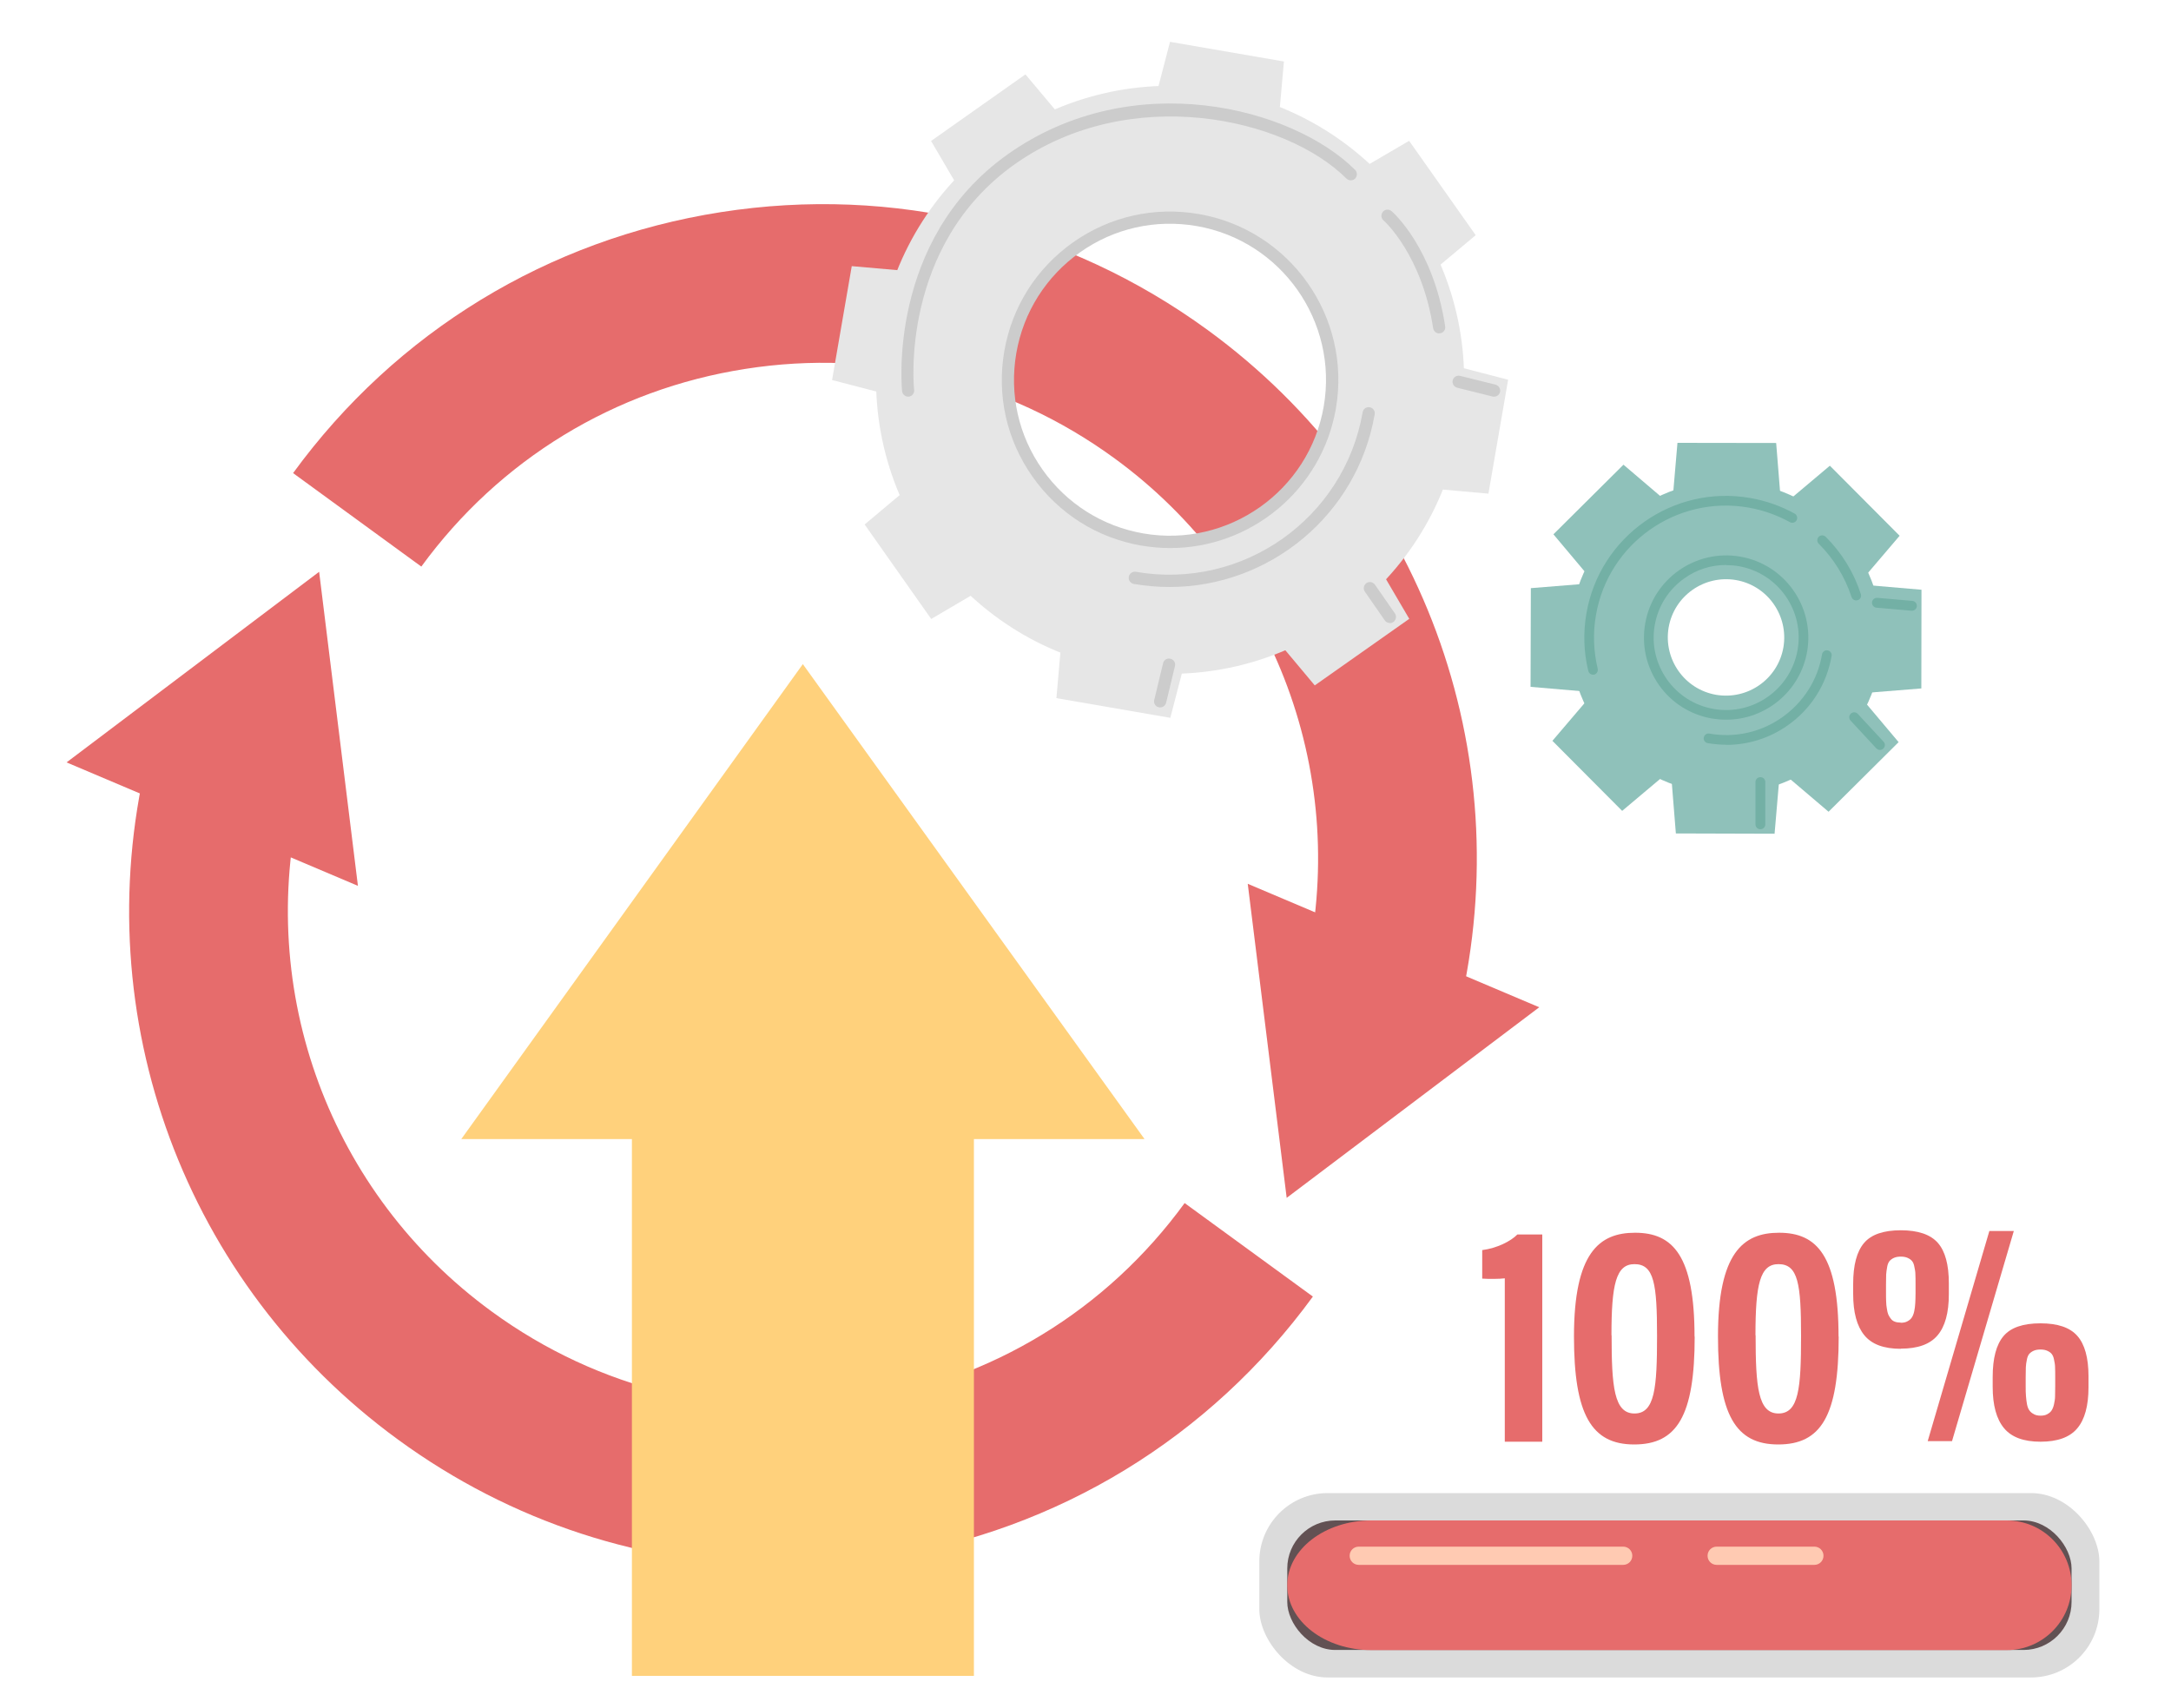 <?xml version="1.0" encoding="UTF-8"?>
<svg id="Layer_1" data-name="Layer 1" xmlns="http://www.w3.org/2000/svg" viewBox="0 0 150 118">
  <defs>
    <style>
      .cls-1 {
        fill: #625153;
      }

      .cls-1, .cls-2, .cls-3, .cls-4, .cls-5, .cls-6, .cls-7, .cls-8, .cls-9 {
        stroke-width: 0px;
      }

      .cls-2 {
        fill: #ccc;
      }

      .cls-3 {
        fill: #dbdbdb;
      }

      .cls-4 {
        fill: #8fc1ba;
      }

      .cls-5 {
        fill: #73b0a5;
      }

      .cls-6 {
        fill: #e66c6c;
      }

      .cls-7 {
        fill: #ffd17c;
      }

      .cls-8 {
        fill: #ffcab2;
      }

      .cls-9 {
        fill: #e6e6e6;
      }
    </style>
  </defs>
  <g>
    <g>
      <path class="cls-6" d="m54.07,108.18c-9.51,0-18.74-2.99-26.56-8.7-14.74-10.75-21.56-29.18-17.37-46.94l10.67,2.52c-3.17,13.46,2,27.42,13.16,35.56,7.39,5.4,16.45,7.59,25.49,6.17,9.04-1.41,17-6.26,22.39-13.66l8.86,6.46c-7.12,9.76-17.62,16.16-29.55,18.03-2.37.37-4.73.55-7.08.55Z"/>
      <polygon class="cls-6" points="24.73 61.21 22.05 39.51 4.6 52.68 24.73 61.21"/>
    </g>
    <g>
      <path class="cls-6" d="m100.82,69.74l-10.67-2.52c3.17-13.46-1.99-27.42-13.16-35.56-7.39-5.39-16.45-7.59-25.49-6.17-9.04,1.41-16.99,6.26-22.39,13.66l-8.86-6.46c7.12-9.76,17.62-16.16,29.55-18.03,11.94-1.87,23.89,1.03,33.65,8.15,14.74,10.75,21.56,29.18,17.37,46.94Z"/>
      <polygon class="cls-6" points="86.21 61.07 88.9 82.77 106.35 69.6 86.21 61.07"/>
    </g>
  </g>
  <g>
    <rect class="cls-7" x="43.66" y="65.27" width="23.63" height="50.53"/>
    <polygon class="cls-7" points="55.47 45.89 31.87 78.71 79.08 78.71 55.47 45.89"/>
  </g>
  <g>
    <path class="cls-4" d="m129.89,45.89c1.02-5.87-2.92-11.46-8.79-12.48-5.87-1.02-11.46,2.92-12.48,8.79-1.02,5.87,2.92,11.46,8.79,12.48,5.87,1.02,11.46-2.92,12.48-8.79Zm-14.6-2.53c.38-2.19,2.46-3.65,4.65-3.28,2.19.38,3.65,2.46,3.28,4.65-.38,2.19-2.46,3.65-4.65,3.28-2.19-.38-3.65-2.46-3.28-4.65Z"/>
    <g>
      <polygon class="cls-4" points="115.32 51.75 123.11 51.77 122.61 57.61 115.79 57.59 115.32 51.75"/>
      <polygon class="cls-4" points="115.4 36.44 123.19 36.46 122.72 30.61 115.9 30.6 115.4 36.44"/>
    </g>
    <g>
      <polygon class="cls-4" points="111.07 46.72 116.57 52.25 112.08 56.03 107.26 51.19 111.07 46.72"/>
      <polygon class="cls-4" points="121.94 35.96 127.44 41.49 131.25 37.02 126.43 32.18 121.94 35.96"/>
    </g>
    <g>
      <polygon class="cls-4" points="111.61 40.17 111.59 47.96 105.75 47.46 105.77 40.64 111.61 40.17"/>
      <polygon class="cls-4" points="126.92 40.25 126.9 48.04 132.75 47.57 132.76 40.75 126.92 40.25"/>
    </g>
    <g>
      <polygon class="cls-4" points="116.64 35.92 111.11 41.42 107.33 36.92 112.17 32.11 116.64 35.92"/>
      <polygon class="cls-4" points="127.4 46.79 121.87 52.29 126.34 56.09 131.18 51.28 127.4 46.79"/>
    </g>
    <path class="cls-5" d="m110.07,46.62c-.15,0-.29-.1-.33-.26-.32-1.31-.36-2.64-.13-3.98.92-5.32,6-8.9,11.31-7.97,1.09.19,2.12.55,3.08,1.08.16.09.22.3.13.46-.09.16-.3.22-.46.13-.89-.49-1.85-.83-2.87-1.01-4.95-.86-9.68,2.47-10.53,7.43-.22,1.24-.17,2.49.12,3.71.04.18-.07.36-.25.41-.03,0-.05,0-.08,0Z"/>
    <path class="cls-5" d="m128.25,41.49c-.14,0-.27-.09-.32-.23-.45-1.38-1.23-2.66-2.27-3.69-.13-.13-.13-.34,0-.48.13-.13.34-.13.48,0,1.11,1.1,1.95,2.47,2.43,3.96.06.18-.04.37-.22.42-.03.01-.07.02-.1.02Z"/>
    <path class="cls-5" d="m119.26,49.73c-.32,0-.65-.03-.97-.08-1.49-.26-2.8-1.08-3.67-2.32-.87-1.24-1.21-2.75-.95-4.24.53-3.09,3.48-5.16,6.56-4.63,3.09.53,5.16,3.48,4.63,6.56-.48,2.76-2.88,4.71-5.59,4.71Zm-.01-10.69c-1.02,0-2.02.31-2.87.92-1.09.77-1.82,1.92-2.05,3.24h0c-.23,1.32.07,2.64.84,3.74.77,1.09,1.92,1.82,3.24,2.05,2.72.47,5.31-1.36,5.79-4.08.23-1.32-.07-2.64-.84-3.74-.77-1.09-1.92-1.82-3.24-2.05-.29-.05-.58-.07-.86-.07Zm-5.25,4.09h0,0Z"/>
    <path class="cls-5" d="m119.27,51.46c-.42,0-.85-.04-1.28-.11-.18-.03-.31-.21-.27-.39.03-.18.21-.31.39-.27,1.77.31,3.56-.09,5.03-1.13,1.47-1.04,2.45-2.58,2.75-4.35.03-.18.21-.31.39-.27.18.03.31.21.27.39-.34,1.95-1.41,3.65-3.03,4.79-1.26.89-2.74,1.35-4.25,1.35Z"/>
    <path class="cls-5" d="m129.89,51.82c-.09,0-.18-.04-.25-.11l-1.78-1.92c-.13-.14-.12-.35.02-.48.14-.13.35-.12.48.02l1.78,1.92c.13.14.12.35-.02.48-.06.06-.15.09-.23.09Z"/>
    <path class="cls-5" d="m121.63,57.3c-.19,0-.34-.15-.34-.34v-2.92c0-.19.15-.34.34-.34s.34.15.34.34v2.92c0,.19-.15.34-.34.34Z"/>
    <path class="cls-5" d="m132.1,42.2s-.02,0-.03,0l-2.42-.21c-.19-.02-.32-.18-.31-.37.02-.19.18-.32.37-.31l2.42.21c.19.02.32.18.31.37-.02.18-.16.31-.34.31Z"/>
  </g>
  <g>
    <g>
      <path class="cls-9" d="m100.86,29.71c1.91-11.05-5.5-21.57-16.55-23.48-11.05-1.91-21.57,5.5-23.48,16.55-1.91,11.05,5.5,21.57,16.55,23.48,11.05,1.91,21.57-5.5,23.48-16.55Zm-31.05-5.38c1.06-6.1,6.85-10.18,12.95-9.13s10.18,6.85,9.13,12.95c-1.06,6.1-6.85,10.18-12.95,9.13-6.1-1.06-10.18-6.85-9.13-12.95Z"/>
      <g>
        <polygon class="cls-9" points="96 33.5 97.55 24.51 104.2 26.24 102.84 34.11 96 33.5"/>
        <polygon class="cls-9" points="64.14 27.99 65.7 18.99 58.85 18.39 57.49 26.26 64.14 27.99"/>
      </g>
      <g>
        <polygon class="cls-9" points="73.59 41.4 82.59 42.95 80.86 49.6 72.99 48.24 73.59 41.4"/>
        <polygon class="cls-9" points="79.11 9.54 88.1 11.1 88.71 4.25 80.84 2.89 79.11 9.54"/>
      </g>
      <g>
        <polygon class="cls-9" points="86.43 42.09 93.89 36.83 97.37 42.76 90.84 47.36 86.43 42.09"/>
        <polygon class="cls-9" points="67.8 15.66 75.27 10.4 70.85 5.14 64.33 9.74 67.8 15.66"/>
      </g>
      <g>
        <polygon class="cls-9" points="65 31.83 70.26 39.29 64.34 42.77 59.74 36.24 65 31.83"/>
        <polygon class="cls-9" points="91.43 13.2 96.69 20.66 101.96 16.25 97.36 9.73 91.43 13.2"/>
      </g>
    </g>
    <g>
      <path class="cls-2" d="m62.75,27.41c-.21,0-.39-.16-.42-.37-.01-.1-1.08-10.44,7.3-16.38,8.64-6.12,19.67-3.24,24,1.08.16.16.16.43,0,.6-.16.16-.43.16-.6,0-4.21-4.21-14.96-6.62-22.92-.99-7.97,5.65-6.97,15.49-6.95,15.59.03.23-.14.44-.37.47-.02,0-.03,0-.05,0Z"/>
      <path class="cls-2" d="m99.44,23.04c-.21,0-.38-.15-.42-.36-.77-5.08-3.4-7.43-3.43-7.45-.18-.15-.19-.42-.04-.6.15-.18.42-.19.6-.04.12.1,2.89,2.58,3.7,7.96.04.23-.12.45-.35.48-.02,0-.04,0-.06,0Z"/>
      <path class="cls-2" d="m80.85,37.87c-.66,0-1.32-.06-1.99-.17-3.06-.53-5.73-2.22-7.52-4.76-1.79-2.54-2.48-5.62-1.95-8.68h0c.53-3.06,2.22-5.73,4.76-7.52,2.54-1.79,5.62-2.48,8.68-1.95,6.32,1.09,10.56,7.12,9.47,13.44-.98,5.65-5.9,9.64-11.45,9.64Zm-10.63-13.47c-.49,2.84.15,5.7,1.81,8.05,1.66,2.35,4.14,3.92,6.97,4.41,5.86,1.01,11.45-2.93,12.46-8.78,1.01-5.86-2.93-11.45-8.78-12.46-2.84-.49-5.7.15-8.05,1.81-2.35,1.66-3.92,4.14-4.41,6.97h0Z"/>
      <path class="cls-2" d="m80.8,40.56c-.81,0-1.63-.07-2.46-.21-.23-.04-.39-.26-.35-.49.04-.23.25-.38.48-.35,7.38,1.28,14.4-3.67,15.68-11.03.04-.23.26-.38.49-.34.23.04.38.26.34.49-1.21,6.99-7.3,11.93-14.17,11.93Z"/>
      <path class="cls-2" d="m96.03,43.05c-.13,0-.27-.06-.35-.18l-1.38-1.99c-.13-.19-.08-.45.11-.59.19-.13.45-.08.59.11l1.38,1.99c.13.19.08.45-.11.59-.07.05-.16.08-.24.08Z"/>
      <path class="cls-2" d="m103.23,27.41s-.07,0-.1-.01l-2.45-.61c-.23-.06-.36-.29-.31-.51.06-.23.28-.36.51-.31l2.45.61c.23.06.36.29.31.51-.05.19-.22.32-.41.32Z"/>
      <path class="cls-2" d="m80.16,48.88s-.07,0-.1-.01c-.23-.05-.37-.28-.31-.51l.61-2.53c.05-.23.28-.37.51-.31.23.05.37.28.31.51l-.61,2.53c-.05.19-.22.32-.41.32Z"/>
    </g>
  </g>
  <g>
    <g>
      <rect class="cls-3" x="87.01" y="103.17" width="58.04" height="12.74" rx="4.72" ry="4.72"/>
      <rect class="cls-1" x="88.94" y="105.06" width="54.19" height="8.95" rx="3.32" ry="3.32"/>
      <path class="cls-6" d="m143.13,109.54c0-2.47-2-4.48-4.48-4.48h-43.9c-3.21,0-5.81,2-5.81,4.48s2.6,4.48,5.81,4.48h43.9c2.47,0,4.48-2,4.48-4.48h0Z"/>
      <g>
        <path class="cls-8" d="m125.36,108.13h-6.75c-.35,0-.63-.28-.63-.63s.28-.63.63-.63h6.75c.35,0,.63.28.63.63s-.28.63-.63.63Z"/>
        <path class="cls-8" d="m112.15,108.13h-18.27c-.35,0-.63-.28-.63-.63s.28-.63.63-.63h18.27c.35,0,.63.28.63.63s-.28.63-.63.63Z"/>
      </g>
    </g>
    <g>
      <path class="cls-6" d="m131.33,93.2c-1.17,0-2.01-.31-2.52-.94-.51-.62-.77-1.57-.77-2.85v-.69c0-1.3.25-2.24.75-2.83.5-.59,1.35-.88,2.54-.88s2.05.29,2.56.87c.51.58.76,1.51.76,2.79v.77c0,1.27-.26,2.22-.78,2.83-.52.62-1.37.92-2.54.92Zm0-1.8c.18,0,.34-.03.46-.1.13-.07.23-.15.3-.26.07-.1.13-.25.17-.44.04-.19.06-.37.07-.55.01-.18.02-.41.02-.69v-.6c0-.3,0-.53-.01-.7,0-.17-.03-.34-.07-.52-.03-.18-.09-.32-.16-.4-.07-.09-.17-.16-.3-.22-.13-.06-.29-.09-.48-.09s-.35.03-.48.09c-.13.06-.22.13-.3.22-.07.09-.13.22-.16.4s-.06.35-.07.52c0,.17-.01.4-.01.69v.6c0,.23,0,.43.01.59,0,.16.02.32.05.49.02.17.06.31.1.41.05.11.11.2.18.29.07.09.16.16.28.2.11.04.24.06.39.06Zm1.86,8.18l4.26-14.52h1.69l-4.27,14.52h-1.68Zm7.8.04c-1.17,0-2.01-.31-2.53-.94-.52-.63-.78-1.58-.78-2.85v-.68c0-1.3.25-2.24.75-2.83.5-.59,1.35-.88,2.55-.88s2.04.29,2.55.87c.51.58.77,1.51.77,2.79v.76c0,1.28-.26,2.23-.78,2.84-.52.62-1.37.92-2.54.92Zm-.46-1.9c.13.07.28.1.46.1s.34-.03.46-.1c.13-.07.23-.15.3-.26.07-.11.13-.25.17-.44.04-.19.07-.37.07-.55,0-.18.01-.41.01-.7v-.6c0-.29,0-.52-.01-.69,0-.17-.03-.34-.07-.52-.03-.18-.09-.31-.16-.4-.07-.09-.17-.16-.3-.22-.13-.06-.28-.09-.48-.09s-.35.03-.48.09c-.13.06-.22.13-.3.22-.07.09-.13.22-.16.4-.04.18-.06.35-.07.52,0,.17-.01.4-.01.69v.6c0,.28,0,.51.02.7.01.18.04.37.07.56.04.19.09.33.17.43.07.1.17.19.3.25Z"/>
      <g>
        <path class="cls-6" d="m103.97,99.62v-11.29c-.35.05-1.15.05-1.56.02v-1.97c1.02-.13,1.97-.61,2.43-1.08h1.72v14.32h-2.59Z"/>
        <path class="cls-6" d="m117.09,92.36c0,5.49-1.23,7.45-4.18,7.45s-4.16-2.07-4.16-7.46c0-5.78,1.74-7.17,4.22-7.17,2.62,0,4.11,1.59,4.11,7.18Zm-5.74-.1c0,3.57.17,5.41,1.58,5.41s1.56-1.77,1.56-5.36-.2-4.96-1.56-4.96c-1.28,0-1.59,1.4-1.59,4.92Z"/>
        <path class="cls-6" d="m127.04,92.36c0,5.49-1.23,7.45-4.18,7.45s-4.16-2.07-4.16-7.46c0-5.78,1.74-7.17,4.22-7.17,2.62,0,4.11,1.59,4.11,7.18Zm-5.74-.1c0,3.57.17,5.41,1.58,5.41s1.56-1.77,1.56-5.36-.2-4.96-1.56-4.96c-1.28,0-1.59,1.4-1.59,4.92Z"/>
      </g>
    </g>
  </g>
</svg>